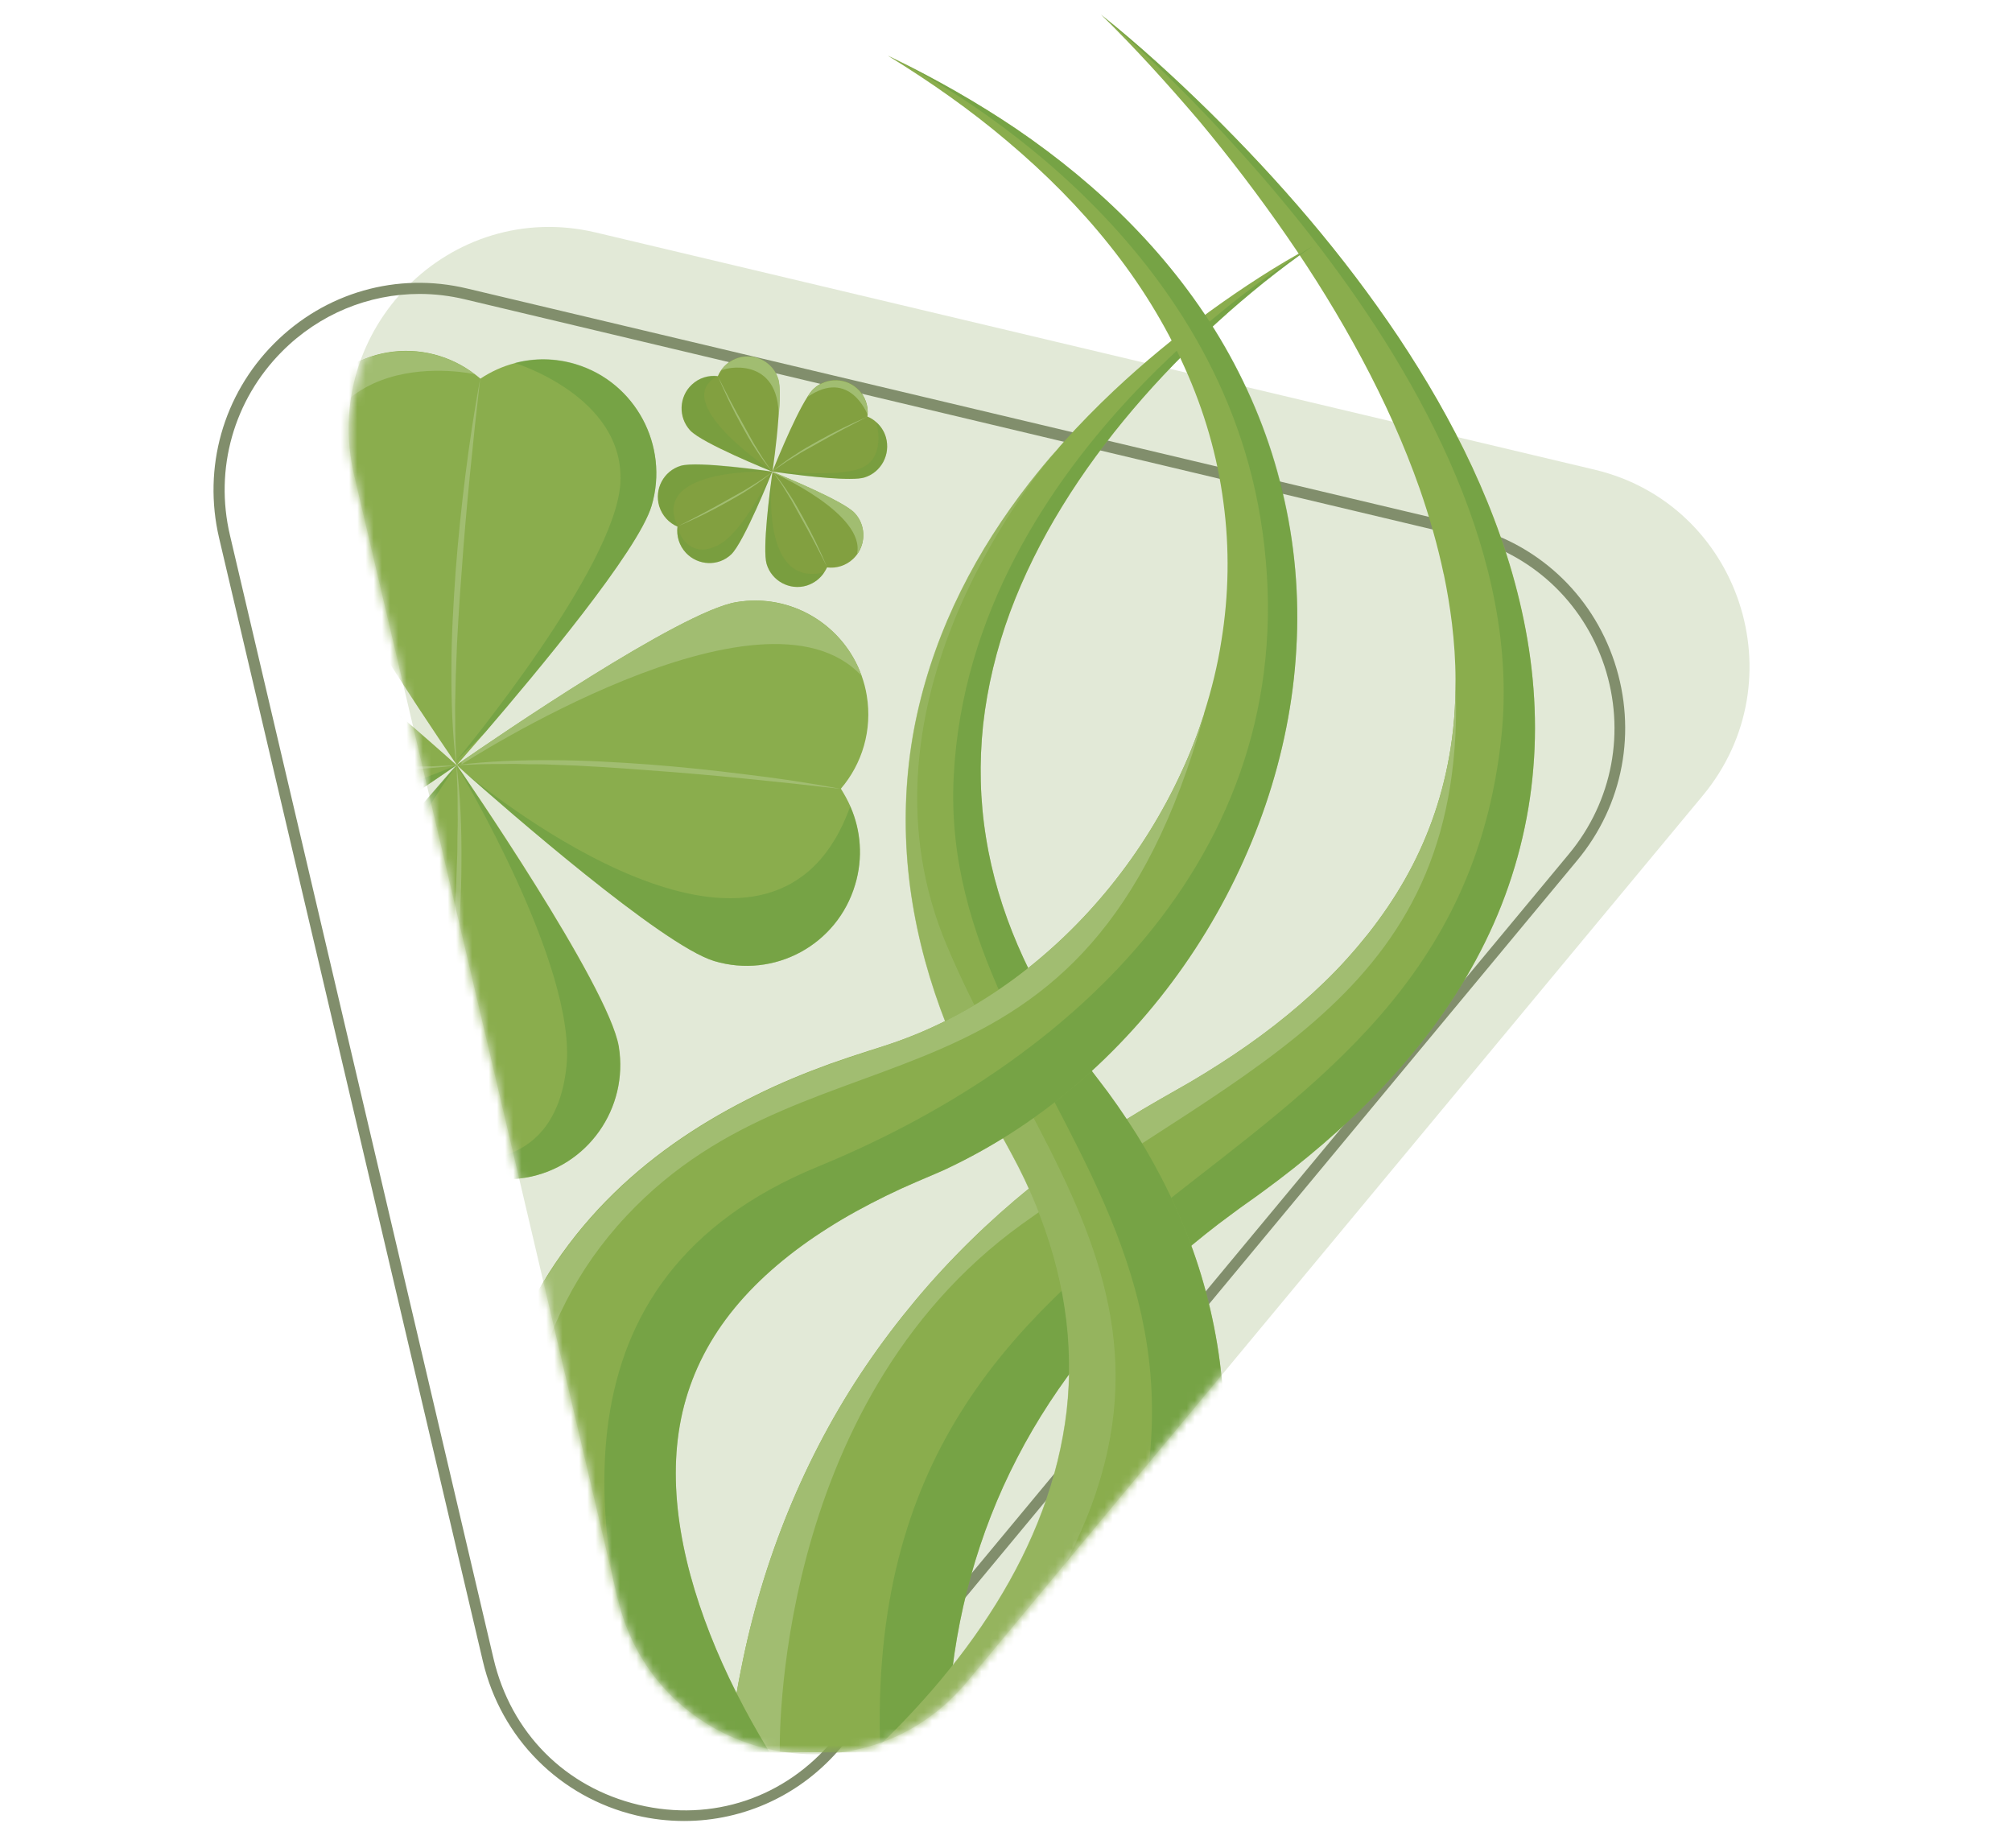 <svg width="245" height="225" viewBox="0 0 245 225" fill="none" xmlns="http://www.w3.org/2000/svg">
<g clip-path="url(#clip0_634_2955)">
<path d="M72.559 28.309L194.177 57.187C211.876 61.39 218.989 82.844 207.343 96.873L117.786 204.741C104.864 220.299 79.834 214.349 75.219 194.642L43.132 57.896C38.951 40.1 54.859 24.106 72.559 28.309Z" fill="#E2E9D7"/>
<path d="M83.309 221.719C81.382 221.719 79.427 221.5 77.472 221.036C68.161 218.825 60.994 211.62 58.796 202.258L26.681 65.511C24.672 56.941 27.17 48.07 33.359 41.847C39.576 35.597 48.371 33.086 56.895 35.133L178.54 64.01C187.064 66.03 193.824 72.253 196.593 80.606C199.361 88.985 197.678 98.019 192.032 104.788L102.529 212.629C97.67 218.498 90.639 221.719 83.309 221.719ZM51.086 35.788C44.869 35.788 38.87 38.244 34.336 42.802C28.473 48.698 26.084 57.078 28.011 65.211L60.099 201.957C62.216 210.965 68.813 217.624 77.771 219.753C86.73 221.882 95.607 218.907 101.497 211.811L191.055 103.97C196.375 97.555 197.977 89.012 195.371 81.097C192.738 73.181 186.358 67.313 178.268 65.375L56.597 36.443C54.778 36.006 52.905 35.788 51.086 35.788Z" fill="#818E6C"/>
<mask id="mask0_634_2955" style="mask-type:alpha" maskUnits="userSpaceOnUse" x="42" y="-11" width="176" height="225">
<path d="M66.769 7.282L205.021 -11C222.721 -6.797 218.989 82.844 207.343 96.873L117.786 204.742C104.864 220.3 79.835 214.349 75.22 194.643L43.132 57.897C38.952 40.101 60.209 20.402 66.769 7.282Z" fill="#E2E9D7"/>
</mask>
<g mask="url(#mask0_634_2955)">
<path d="M186.711 93.517C186.195 99.986 184.539 106.482 181.879 112.486C180.549 115.489 178.974 118.382 177.21 121.139C175.445 123.896 173.491 126.516 171.4 128.972C167.22 133.913 162.496 138.307 157.528 142.238C156.28 143.22 155.031 144.175 153.755 145.103C152.506 146.032 151.122 146.96 150.09 147.751C147.864 149.361 145.747 151.081 143.656 152.855C135.404 159.952 128.617 168.304 123.866 177.502C119.089 186.7 116.374 196.772 115.587 207.008C115.424 209.109 115.342 211.238 115.342 213.367H88.711C89.064 209.983 89.553 206.626 90.232 203.296C92.811 190.085 97.969 177.311 105.461 166.284C107.334 163.527 109.343 160.88 111.46 158.341C113.578 155.803 115.804 153.401 118.139 151.108C122.808 146.523 127.857 142.456 133.151 138.88C135.811 137.106 138.499 135.414 141.24 133.858C142.679 133.039 143.792 132.411 145.014 131.702C146.208 130.992 147.376 130.283 148.516 129.546C153.131 126.598 157.447 123.295 161.302 119.556C163.229 117.7 164.994 115.707 166.65 113.633C168.279 111.558 169.772 109.375 171.075 107.082C173.681 102.497 175.5 97.502 176.45 92.207C177.02 89.122 177.264 85.929 177.237 82.735C177.237 80.47 177.074 78.204 176.803 75.912C176.558 73.919 176.233 71.954 175.825 69.989C175.825 69.961 175.825 69.934 175.798 69.907C175.065 66.413 174.061 62.919 172.866 59.48C170.966 54.076 168.577 48.808 165.835 43.677C163.094 38.545 160.026 33.578 156.687 28.747C153.348 23.915 149.792 19.248 146.018 14.717C142.218 10.268 138.254 5.874 134.047 1.752L134.074 1.779C138.689 5.464 143.032 9.449 147.267 13.598C151.502 17.774 155.574 22.114 159.429 26.672C163.284 31.23 166.921 36.007 170.287 41.029C173.626 46.051 176.694 51.319 179.273 56.86C181.852 62.428 183.969 68.269 185.327 74.438C186.684 80.579 187.254 87.048 186.711 93.517Z" fill="#8AAD4D"/>
<path opacity="0.5" d="M186.711 93.517C186.195 99.986 184.539 106.482 181.879 112.487C180.549 115.489 178.974 118.382 177.21 121.139C175.445 123.896 173.491 126.516 171.4 128.973C167.22 133.913 162.496 138.307 157.528 142.238C156.28 143.22 155.031 144.176 153.755 145.104C152.506 146.032 151.122 146.96 150.09 147.751C147.864 149.362 145.747 151.081 143.656 152.855C135.404 159.952 128.617 168.304 123.866 177.502C119.089 186.701 116.374 196.772 115.587 207.008C115.424 209.11 115.342 211.238 115.342 213.367H107.198C104.456 141.392 176.694 148.488 182.829 89.641C187.308 46.843 135.675 3.117 134.046 1.78C138.661 5.464 143.005 9.449 147.24 13.598C151.475 17.774 155.547 22.114 159.401 26.672C163.256 31.231 166.894 36.007 170.26 41.029C173.599 46.051 176.667 51.319 179.246 56.86C181.825 62.428 183.942 68.269 185.299 74.438C186.684 80.579 187.254 87.048 186.711 93.517Z" fill="#629B3E"/>
<path d="M124.464 149.034C93.842 171.088 94.955 213.367 94.955 213.367H88.711C89.064 209.983 89.553 206.626 90.232 203.296C92.811 190.085 97.969 177.311 105.461 166.284C107.334 163.527 109.343 160.88 111.46 158.341C113.578 155.803 115.804 153.401 118.139 151.108C122.808 146.523 127.857 142.456 133.151 138.88C135.811 137.106 138.499 135.414 141.24 133.858C142.679 133.039 143.792 132.412 145.014 131.702C146.208 130.992 147.376 130.283 148.516 129.546C153.131 126.598 157.447 123.295 161.302 119.556C163.229 117.7 164.994 115.707 166.65 113.633C168.279 111.558 169.772 109.375 171.075 107.082C173.681 102.497 175.5 97.502 176.45 92.207C177.02 89.122 177.264 85.929 177.237 82.735C178.893 120.921 152.235 129.027 124.464 149.034Z" fill="#A1BD71"/>
<path d="M119.713 88.249C119.224 92.862 119.333 97.475 120.066 101.978C121.505 111.013 125.387 119.474 130.599 127.116L131.576 128.536L132.608 129.955L133.694 131.374C134.101 131.92 134.508 132.439 134.915 132.985C136.517 135.168 138.037 137.461 139.449 139.836C142.245 144.585 144.607 149.771 146.263 155.257C147.919 160.743 148.896 166.53 149.059 172.371C149.249 178.212 148.652 184.08 147.403 189.758C146.181 195.435 144.335 200.921 142.055 206.134C140.969 208.591 139.802 211.02 138.526 213.367H106.221C108.8 210.965 111.216 208.427 113.524 205.78C119.252 199.147 124.002 191.805 126.934 183.917C128.4 179.986 129.404 175.919 129.893 171.798C130.355 167.676 130.3 163.446 129.649 159.215C129.024 154.984 127.803 150.781 126.12 146.659C125.278 144.585 124.301 142.538 123.215 140.545C122.944 140.054 122.672 139.536 122.401 139.044C122.265 138.826 122.102 138.498 121.912 138.225L121.396 137.379L120.392 135.632L119.442 133.858C116.944 129.136 114.8 124.141 113.225 118.955C111.65 113.769 110.646 108.392 110.375 102.961C110.103 97.529 110.537 92.097 111.705 86.857C112.872 81.616 114.691 76.621 117.026 71.927C119.36 67.232 122.183 62.865 125.332 58.825C126.445 57.406 127.586 56.014 128.78 54.677C129.024 54.376 129.214 54.158 129.35 54.022C129.377 53.967 129.432 53.94 129.459 53.885C131.44 51.674 133.504 49.572 135.648 47.553C139.34 44.086 143.222 40.893 147.267 37.945C149.303 36.471 151.366 35.052 153.456 33.714C155.547 32.377 157.691 31.094 159.863 29.948C157.8 31.34 155.845 32.841 153.918 34.369C151.991 35.925 150.09 37.536 148.271 39.2C144.607 42.531 141.159 46.079 137.983 49.818C131.63 57.297 126.31 65.622 122.998 74.547C121.342 79.023 120.229 83.636 119.713 88.249Z" fill="#8AAD4D"/>
<path opacity="0.5" d="M119.713 88.249C119.224 92.862 119.333 97.475 120.066 101.978C121.505 111.013 125.387 119.474 130.599 127.117L131.576 128.536L132.608 129.955L133.694 131.375C134.101 131.921 134.508 132.439 134.915 132.985C136.517 135.169 138.037 137.461 139.449 139.836C142.245 144.585 144.607 149.771 146.263 155.257C147.918 160.744 148.896 166.53 149.059 172.371C149.249 178.212 148.651 184.081 147.403 189.758C146.181 195.435 144.335 200.921 142.055 206.135C140.969 208.591 139.802 211.02 138.526 213.368H126.12C163.799 153.592 114.121 134.759 116.13 94.582C118.084 55.004 158.533 30.739 159.809 30.003C157.746 31.395 155.791 32.896 153.864 34.424C151.936 35.98 150.036 37.59 148.217 39.255C144.552 42.585 141.105 46.134 137.928 49.873C131.576 57.352 126.255 65.677 122.943 74.602C121.342 79.024 120.229 83.636 119.713 88.249Z" fill="#629B3E"/>
<path opacity="0.5" d="M112.791 213.367H106.194C108.773 210.966 111.189 208.427 113.496 205.78C119.224 199.147 123.975 191.805 126.907 183.917C128.373 179.986 129.377 175.919 129.866 171.798C130.327 167.676 130.273 163.446 129.622 159.215C128.997 154.984 127.776 150.781 126.093 146.659C125.251 144.585 124.274 142.538 123.188 140.545C122.916 140.054 122.645 139.536 122.373 139.044C122.238 138.826 122.075 138.498 121.885 138.225L121.369 137.379L120.365 135.632L119.414 133.858C116.917 129.136 114.772 124.141 113.198 118.955C111.623 113.769 110.619 108.392 110.347 102.961C110.076 97.529 110.51 92.097 111.678 86.857C112.845 81.616 114.664 76.621 116.998 71.927C119.333 67.232 122.156 62.865 125.305 58.825C126.418 57.406 127.558 56.014 128.753 54.677C124.627 59.535 103.262 86.802 115.342 115.243C128.699 146.659 155.167 167.704 112.791 213.367Z" fill="#A1BD71"/>
<path d="M157.854 78.969C157.501 85.41 156.198 91.852 154.108 97.993C149.9 110.303 142.598 121.603 132.771 130.555C127.857 135.032 122.265 138.908 116.103 141.91C115.342 142.292 114.555 142.647 113.768 142.975L111.596 143.903C110.32 144.448 109.072 145.022 107.85 145.622C105.407 146.823 103.045 148.106 100.819 149.525C96.367 152.337 92.458 155.612 89.472 159.242C86.458 162.9 84.422 166.885 83.309 171.115C82.196 175.373 82.033 179.904 82.631 184.626C83.228 189.348 84.585 194.179 86.458 198.956C88.331 203.732 90.748 208.482 93.516 213.04C93.571 213.149 93.625 213.231 93.679 213.34H63.655C62.949 211.266 62.298 209.191 61.728 207.062C59.909 200.402 58.687 193.388 58.579 186.073C58.524 182.415 58.769 178.703 59.366 174.964C59.963 171.252 60.94 167.54 62.325 163.964C63.709 160.388 65.474 156.977 67.591 153.838C69.709 150.699 72.125 147.833 74.758 145.267C79.997 140.163 85.942 136.342 91.996 133.367C95.01 131.866 98.077 130.61 101.172 129.491C102.719 128.945 104.267 128.426 105.814 127.935L107.796 127.307C108.393 127.116 109.017 126.898 109.614 126.68C114.447 124.933 119.143 122.367 123.459 119.201C132.092 112.841 139.286 104.025 143.901 93.926C144.96 91.661 145.855 89.313 146.616 86.911C146.616 86.884 146.616 86.884 146.616 86.857C147.539 83.964 148.271 80.989 148.733 77.986C149.629 72.472 149.737 66.795 148.977 61.173C148.244 55.55 146.643 50.009 144.254 44.741C141.892 39.473 138.797 34.478 135.132 29.893C131.468 25.28 127.26 21.077 122.699 17.228C118.166 13.38 113.252 9.941 108.149 6.802C108.176 6.802 108.23 6.829 108.284 6.856C108.339 6.884 108.393 6.911 108.447 6.938C108.556 6.993 108.664 7.047 108.8 7.102C113.958 9.613 119.007 12.479 123.812 15.727C128.807 19.139 133.558 23.015 137.847 27.409C142.136 31.804 145.991 36.744 149.113 42.175C152.235 47.607 154.651 53.53 156.117 59.753C157.664 66.031 158.234 72.527 157.854 78.969Z" fill="#8AAD4D"/>
<path opacity="0.5" d="M157.854 78.969C157.501 85.41 156.198 91.852 154.108 97.993C149.9 110.303 142.598 121.603 132.771 130.556C127.857 135.032 122.265 138.908 116.103 141.91C115.342 142.292 114.555 142.647 113.768 142.975L111.596 143.903C110.32 144.449 109.072 145.022 107.85 145.622C105.407 146.823 103.045 148.106 100.819 149.525C96.367 152.337 92.458 155.612 89.472 159.242C86.458 162.9 84.422 166.885 83.309 171.115C82.196 175.373 82.033 179.904 82.631 184.626C83.228 189.348 84.585 194.179 86.458 198.956C88.331 203.733 90.748 208.482 93.516 213.04C93.571 213.149 93.625 213.231 93.679 213.34H80.133C71.256 187.165 66.424 155.667 99.597 142.047C132.771 128.427 159.755 101.35 153.484 63.083C147.674 27.791 114.067 9.75 108.854 7.157C114.012 9.668 119.062 12.534 123.867 15.782C128.862 19.194 133.612 23.07 137.901 27.464C142.191 31.858 146.045 36.799 149.167 42.23C152.289 47.662 154.705 53.585 156.171 59.808C157.664 66.031 158.234 72.527 157.854 78.969Z" fill="#629B3E"/>
<path d="M146.643 86.939C132.309 138.799 99.652 123.104 76.278 148.052C51.629 174.336 70.55 213.368 70.55 213.368H63.682C62.976 211.293 62.325 209.219 61.755 207.09C59.936 200.43 58.714 193.415 58.606 186.1C58.551 182.443 58.796 178.731 59.393 174.991C59.99 171.279 60.968 167.567 62.352 163.992C63.736 160.416 65.501 157.004 67.618 153.865C69.736 150.726 72.152 147.86 74.785 145.295C80.025 140.191 85.97 136.369 92.023 133.394C95.037 131.893 98.104 130.638 101.199 129.518C102.746 128.973 104.294 128.454 105.841 127.963L107.796 127.308C108.393 127.117 109.017 126.898 109.615 126.68C114.447 124.933 119.143 122.367 123.459 119.201C132.092 112.841 139.286 104.025 143.901 93.926C144.96 91.661 145.855 89.314 146.643 86.939Z" fill="#A1BD71"/>
<path d="M105.244 58.143C103.696 58.607 98.24 57.979 95.552 57.624C94.657 57.515 94.059 57.406 94.059 57.406C94.059 57.406 96.584 51.019 98.321 48.317C98.593 47.88 98.837 47.552 99.082 47.334C100.656 45.86 103.153 45.942 104.619 47.525C105.38 48.344 105.732 49.436 105.651 50.473C105.651 50.555 105.624 50.637 105.624 50.719C106.031 50.882 106.411 51.128 106.737 51.428C107.253 51.892 107.66 52.493 107.877 53.23C108.474 55.331 107.307 57.515 105.244 58.143Z" fill="#82A040"/>
<path d="M105.624 50.746C105.135 50.992 104.619 51.265 104.131 51.511L103.398 51.893L102.665 52.275C102.176 52.548 101.688 52.793 101.199 53.066L100.466 53.476L99.733 53.885C99.489 54.022 99.244 54.158 99 54.295C98.756 54.431 98.511 54.568 98.267 54.704L97.534 55.113L96.828 55.55C96.584 55.687 96.367 55.85 96.123 55.987C95.878 56.123 95.661 56.287 95.417 56.451C95.2 56.615 94.955 56.751 94.738 56.915C94.521 57.079 94.276 57.242 94.059 57.406C94.901 56.669 95.824 56.014 96.747 55.414C97.67 54.786 98.647 54.24 99.624 53.694C100.602 53.148 101.579 52.63 102.583 52.138C103.588 51.647 104.592 51.183 105.624 50.746Z" fill="#A1BD71"/>
<path d="M94.059 57.433C94.059 57.406 94.059 57.406 94.059 57.433C93.652 57.269 85.481 53.967 84.042 52.411C82.576 50.828 82.657 48.317 84.232 46.843C85.128 45.997 86.295 45.669 87.408 45.806C87.517 45.56 87.625 45.342 87.761 45.151C88.25 44.414 88.983 43.84 89.879 43.567C91.942 42.94 94.141 44.113 94.765 46.188C95.009 47.007 94.955 48.89 94.792 50.882C94.575 54.021 94.059 57.433 94.059 57.433Z" fill="#82A040"/>
<path d="M87.408 45.806C87.653 46.297 87.924 46.816 88.169 47.307L88.549 48.044L88.929 48.781C89.2 49.272 89.445 49.764 89.716 50.255L90.123 50.992L90.53 51.729C90.666 51.974 90.802 52.22 90.938 52.466C91.073 52.711 91.209 52.957 91.345 53.203L91.752 53.94L92.186 54.649C92.322 54.895 92.485 55.113 92.621 55.359C92.756 55.605 92.919 55.823 93.082 56.069C93.245 56.287 93.381 56.533 93.544 56.751C93.707 56.969 93.869 57.215 94.032 57.433C93.299 56.587 92.648 55.659 92.05 54.731C91.426 53.803 90.883 52.821 90.34 51.838C89.797 50.855 89.282 49.873 88.793 48.863C88.331 47.853 87.843 46.843 87.408 45.806Z" fill="#A1BD71"/>
<path d="M83.526 67.314C82.685 66.413 82.359 65.239 82.495 64.12C81.463 63.684 80.622 62.783 80.269 61.636C79.644 59.562 80.812 57.351 82.875 56.724C84.911 56.096 93.761 57.406 94.032 57.433C93.924 57.706 90.585 66.031 89.037 67.505C87.49 68.979 85.019 68.897 83.526 67.314Z" fill="#82A040"/>
<path d="M82.522 64.093C83.011 63.847 83.526 63.575 84.015 63.329L84.748 62.947L85.481 62.565C85.97 62.292 86.458 62.046 86.947 61.773L87.68 61.364L88.413 60.954C88.657 60.818 88.901 60.681 89.146 60.545C89.39 60.408 89.634 60.272 89.879 60.135L90.612 59.726L91.317 59.289C91.562 59.153 91.779 58.989 92.023 58.852C92.268 58.716 92.485 58.552 92.729 58.389C92.946 58.225 93.191 58.088 93.408 57.925C93.625 57.761 93.869 57.597 94.086 57.433C93.245 58.17 92.322 58.825 91.399 59.426C90.476 60.053 89.499 60.599 88.521 61.145C87.544 61.691 86.567 62.21 85.562 62.701C84.558 63.192 83.526 63.656 82.522 64.093Z" fill="#A1BD71"/>
<path d="M100.384 69.661C99.896 70.425 99.163 70.999 98.24 71.299C96.177 71.927 93.978 70.753 93.353 68.679C92.811 66.85 93.761 59.671 94.005 57.87C94.032 57.597 94.059 57.461 94.059 57.461C94.059 57.461 94.141 57.488 94.276 57.542C95.579 58.088 102.746 61.036 104.076 62.483C105.379 63.902 105.461 66.031 104.348 67.532C104.212 67.723 104.049 67.887 103.886 68.051C102.991 68.897 101.823 69.225 100.71 69.088C100.629 69.252 100.52 69.47 100.384 69.661Z" fill="#82A040"/>
<path d="M100.71 69.033C100.466 68.542 100.194 68.023 99.95 67.532L99.57 66.795L99.19 66.058C98.918 65.567 98.674 65.076 98.403 64.584L97.996 63.847L97.588 63.11C97.453 62.865 97.317 62.619 97.181 62.373C97.045 62.128 96.91 61.882 96.774 61.636L96.367 60.899L95.932 60.19C95.797 59.944 95.634 59.726 95.498 59.48C95.362 59.234 95.199 59.016 95.037 58.77C94.874 58.552 94.738 58.306 94.575 58.088C94.412 57.87 94.249 57.624 94.086 57.406C94.819 58.252 95.471 59.18 96.068 60.108C96.692 61.036 97.235 62.019 97.778 63.001C98.321 63.984 98.837 64.966 99.326 65.976C99.814 66.986 100.276 68.023 100.71 69.033Z" fill="#A1BD71"/>
<path opacity="0.25" d="M83.526 67.314C82.685 66.413 82.359 65.239 82.495 64.12C82.766 65.567 84.368 67.996 87.49 66.359C90.557 64.748 93.924 57.679 94.032 57.433C93.924 57.706 90.585 66.031 89.037 67.505C87.49 68.979 85.019 68.897 83.526 67.314Z" fill="#629B3E"/>
<path opacity="0.25" d="M82.522 64.093C81.49 63.656 80.649 62.756 80.296 61.609C79.671 59.535 80.839 57.324 82.902 56.696C84.938 56.069 93.788 57.379 94.059 57.406C94.059 57.406 79.101 56.805 82.522 64.093Z" fill="#629B3E"/>
<path opacity="0.25" d="M94.059 57.406C93.652 57.242 85.508 53.94 84.069 52.384C82.603 50.801 82.685 48.289 84.259 46.816C85.155 45.969 86.322 45.642 87.435 45.778C81.355 48.863 93.679 57.16 94.059 57.406Z" fill="#629B3E"/>
<path d="M94.819 50.91C94.955 43.185 88.087 44.768 87.788 45.151C88.277 44.414 89.01 43.84 89.906 43.567C91.969 42.94 94.168 44.113 94.792 46.188C95.036 47.007 94.982 48.89 94.819 50.91Z" fill="#A1BD71"/>
<path opacity="0.25" d="M105.244 58.143C103.696 58.607 98.24 57.979 95.552 57.624C94.765 57.46 94.249 57.324 94.222 57.324C94.358 57.351 102.773 58.279 105.298 56.778C107.85 55.277 106.71 51.428 106.71 51.428C107.225 51.892 107.633 52.493 107.85 53.23C108.474 55.331 107.307 57.515 105.244 58.143Z" fill="#629B3E"/>
<path d="M105.651 50.5C105.651 50.5 103.479 44.768 98.321 48.344C98.593 47.907 98.837 47.58 99.081 47.361C100.656 45.887 103.153 45.969 104.619 47.552C105.379 48.371 105.705 49.436 105.651 50.5Z" fill="#A1BD71"/>
<path d="M104.348 67.505C105.515 62.592 94.168 57.57 94.168 57.57C94.168 57.57 94.195 57.542 94.276 57.515C95.579 58.061 102.746 61.009 104.076 62.456C105.406 63.875 105.461 66.004 104.348 67.505Z" fill="#A1BD71"/>
<path opacity="0.25" d="M98.24 71.299C96.177 71.926 93.978 70.753 93.353 68.678C92.811 66.85 93.761 59.671 94.005 57.87C93.788 60.217 93.082 71.462 100.384 69.688C99.896 70.425 99.163 70.998 98.24 71.299Z" fill="#629B3E"/>
<path d="M79.346 61.582C77.717 67.068 65.284 81.944 59.094 89.15C57.004 91.579 55.62 93.135 55.62 93.135C55.62 93.135 41.91 73.291 37.295 62.974C36.562 61.336 36.047 59.917 35.884 58.88C34.608 51.346 39.684 44.195 47.177 42.912C51.086 42.257 54.886 43.322 57.818 45.56C58.035 45.724 58.28 45.915 58.497 46.106C59.773 45.26 61.184 44.605 62.678 44.222C65.039 43.595 67.591 43.595 70.116 44.359C77.364 46.543 81.517 54.267 79.346 61.582Z" fill="#8AAD4D"/>
<path d="M58.47 46.106C58.253 48.071 58.036 50.009 57.818 51.974L57.52 54.895L57.221 57.815C57.031 59.781 56.841 61.718 56.678 63.684L56.434 66.632L56.217 69.579C56.135 70.562 56.081 71.544 56 72.527C55.945 73.51 55.864 74.492 55.81 75.475L55.647 78.423L55.538 81.371C55.484 82.353 55.484 83.336 55.457 84.318C55.429 85.301 55.402 86.284 55.429 87.266C55.429 88.249 55.429 89.231 55.457 90.214C55.511 91.197 55.538 92.179 55.565 93.162C55.077 89.259 54.941 85.301 54.968 81.371C54.968 77.44 55.212 73.482 55.484 69.552C55.782 65.622 56.19 61.691 56.678 57.788C57.167 53.885 57.764 49.982 58.47 46.106Z" fill="#A1BD71"/>
<path d="M55.592 93.162C55.592 93.162 55.565 93.162 55.565 93.189C54.316 94.035 28.853 111.75 21.523 112.978C14.031 114.261 6.918 109.157 5.642 101.623C4.936 97.393 6.212 93.271 8.818 90.269C8.33 89.532 7.895 88.74 7.57 87.921C6.375 85.083 6.131 81.807 7.081 78.614C9.253 71.272 16.935 67.123 24.238 69.306C27.088 70.153 32.49 73.974 38.028 78.341C46.634 85.083 55.592 93.162 55.592 93.162Z" fill="#8AAD4D"/>
<path d="M8.818 90.269C10.773 90.487 12.7 90.705 14.655 90.924L17.56 91.224L20.492 91.524C22.446 91.715 24.374 91.906 26.328 92.07L29.26 92.316L32.192 92.534C33.169 92.616 34.146 92.67 35.124 92.752C36.101 92.807 37.078 92.889 38.056 92.943L40.987 93.107L43.919 93.216C44.897 93.271 45.874 93.271 46.851 93.298C47.828 93.326 48.806 93.353 49.783 93.326C50.76 93.326 51.737 93.326 52.715 93.298C53.692 93.244 54.669 93.216 55.647 93.189C51.765 93.68 47.828 93.817 43.919 93.79C40.01 93.79 36.074 93.544 32.165 93.271C28.256 92.971 24.346 92.561 20.464 92.07C16.528 91.551 12.673 90.978 8.818 90.269Z" fill="#A1BD71"/>
<path d="M64.035 143.384C59.827 144.094 55.728 142.811 52.742 140.218C49.457 142.429 45.222 143.22 41.123 141.992C33.821 139.808 29.667 132.084 31.866 124.742C34.011 117.536 54.941 93.926 55.592 93.189L55.619 93.162C55.619 93.162 55.619 93.162 55.646 93.189C56.217 94.008 74.106 119.992 75.355 127.417C76.577 134.95 71.527 142.101 64.035 143.384Z" fill="#8AAD4D"/>
<path d="M52.715 140.19C52.932 138.225 53.149 136.287 53.366 134.322L53.665 131.402L53.964 128.454C54.154 126.489 54.343 124.551 54.506 122.585L54.751 119.638L54.968 116.69C55.049 115.707 55.104 114.725 55.185 113.742C55.239 112.759 55.321 111.777 55.375 110.794L55.538 107.846L55.647 104.899C55.701 103.916 55.701 102.933 55.701 101.951C55.728 100.968 55.755 99.986 55.728 99.003C55.728 98.02 55.728 97.038 55.701 96.055C55.647 95.072 55.619 94.09 55.592 93.107C56.081 97.01 56.217 100.968 56.19 104.899C56.19 108.829 55.945 112.787 55.674 116.717C55.375 120.647 54.968 124.578 54.479 128.481C54.018 132.439 53.42 136.315 52.715 140.19Z" fill="#A1BD71"/>
<path d="M103.561 98.211C104.837 101.104 105.108 104.462 104.131 107.71C101.959 115.052 94.277 119.201 86.974 117.017C80.622 115.107 61.456 98.348 56.678 94.117C55.973 93.489 55.593 93.134 55.593 93.134C55.593 93.134 55.81 92.971 56.244 92.698C60.343 89.859 82.848 74.465 89.662 73.319C96.34 72.172 102.719 76.103 104.918 82.271C105.19 83.035 105.407 83.827 105.543 84.673C106.248 88.904 104.972 93.025 102.394 96.028C102.828 96.737 103.235 97.447 103.561 98.211Z" fill="#8AAD4D"/>
<path d="M102.366 96.055C100.412 95.837 98.484 95.618 96.53 95.4L93.625 95.1L90.693 94.799C88.739 94.608 86.811 94.417 84.857 94.253L81.925 94.008L78.993 93.789C78.016 93.707 77.038 93.653 76.061 93.571C75.084 93.516 74.106 93.435 73.129 93.38L70.197 93.216L67.266 93.107C66.288 93.052 65.311 93.052 64.334 93.052C63.356 93.025 62.379 92.998 61.402 93.025C60.425 93.025 59.447 93.025 58.47 93.052C57.493 93.107 56.515 93.134 55.538 93.162C59.42 92.67 63.356 92.534 67.266 92.561C71.175 92.561 75.111 92.807 79.02 93.08C82.929 93.38 86.838 93.789 90.72 94.281C94.657 94.745 98.539 95.318 102.366 96.055Z" fill="#A1BD71"/>
<path opacity="0.5" d="M64.035 143.384C59.827 144.094 55.728 142.811 52.742 140.218C57.493 142.21 67.7 142.238 68.976 129.846C70.225 117.645 56.081 93.981 55.62 93.216C56.19 94.035 74.079 120.02 75.328 127.444C76.577 134.95 71.528 142.101 64.035 143.384Z" fill="#629B3E"/>
<path opacity="0.5" d="M52.715 140.19C49.43 142.401 45.195 143.193 41.096 141.965C33.794 139.781 29.64 132.057 31.839 124.714C33.983 117.509 54.914 93.899 55.565 93.162C55.592 93.162 55.592 93.162 55.592 93.162C55.592 93.162 24.754 136.124 52.715 140.19Z" fill="#629B3E"/>
<path opacity="0.5" d="M55.538 93.189C54.316 94.035 28.853 111.749 21.523 112.978C14.031 114.26 6.918 109.156 5.642 101.623C4.936 97.392 6.212 93.271 8.818 90.268C5.968 114.097 54.099 93.789 55.538 93.189Z" fill="#629B3E"/>
<path opacity="0.5" d="M79.346 61.582C77.717 67.068 65.284 81.944 59.094 89.15C57.085 91.115 55.728 92.452 55.647 92.534C55.945 92.179 75.002 69.17 75.545 58.771C76.088 48.289 62.678 44.195 62.678 44.195C65.039 43.568 67.591 43.568 70.116 44.332C77.364 46.543 81.517 54.267 79.346 61.582Z" fill="#629B3E"/>
<path d="M57.791 45.56C57.791 45.56 36.834 40.865 37.268 63.001C36.535 61.364 36.019 59.944 35.856 58.907C34.581 51.374 39.657 44.223 47.15 42.94C51.059 42.285 54.859 43.322 57.791 45.56Z" fill="#A1BD71"/>
<path d="M104.918 82.299C92.865 69.306 56.19 93.08 56.19 93.08C56.19 93.08 56.217 92.944 56.217 92.698C60.316 89.859 82.82 74.465 89.634 73.319C96.34 72.2 102.719 76.103 104.918 82.299Z" fill="#A1BD71"/>
<path opacity="0.5" d="M104.131 107.71C101.959 115.052 94.276 119.201 86.974 117.017C80.622 115.107 61.456 98.348 56.678 94.117C63.058 99.303 94.575 123.131 103.534 98.184C104.809 101.104 105.108 104.462 104.131 107.71Z" fill="#629B3E"/>
</g>
</g>
<defs>
<clipPath id="clip0_634_2955">
<rect width="245" height="225" fill="white"/>
</clipPath>
</defs>
</svg>
